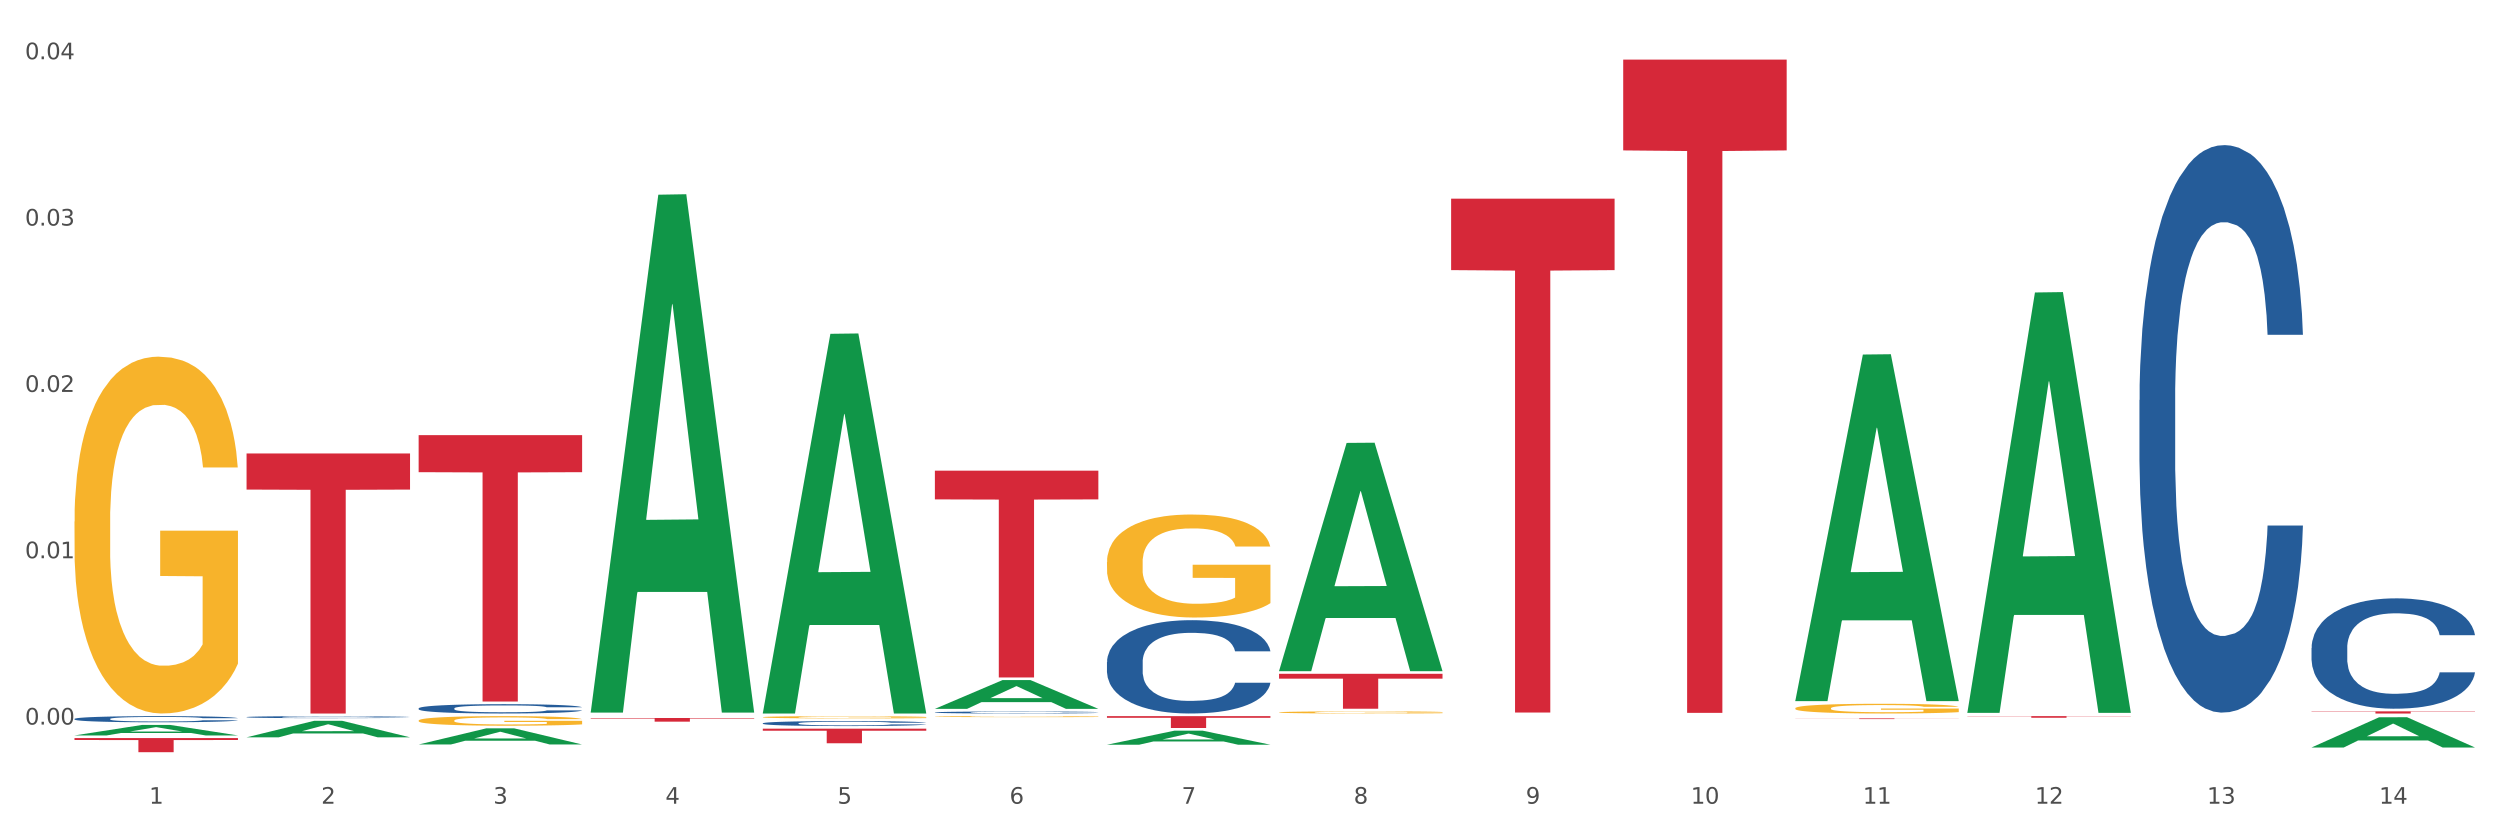 <?xml version="1.0" encoding="utf-8" standalone="no"?>
<!DOCTYPE svg PUBLIC "-//W3C//DTD SVG 1.1//EN"
  "http://www.w3.org/Graphics/SVG/1.1/DTD/svg11.dtd">
<svg xmlns:xlink="http://www.w3.org/1999/xlink" width="1080pt" height="360pt" viewBox="0 0 1080 360" xmlns="http://www.w3.org/2000/svg" version="1.1">
 <rect x="0" y="0" width="1080" height="360" fill="#333333" stroke="none"/>
 <defs>
  <style type="text/css">*{stroke-linejoin: round; stroke-linecap: butt}</style>
 </defs>
 <g id="figure_1">
  <g id="patch_1">
   <path d="M 0 360 
L 1080 360 
L 1080 0 
L 0 0 
z
" style="fill: #ffffff; stroke: #ffffff; stroke-linejoin: miter"/>
  </g>
  <g id="axes_1">
   <g id="matplotlib.axis_1">
    <g id="xtick_1">
     <g id="text_1">
      <!-- 1 -->
      <g style="fill: #4d4d4d" transform="translate(64.432 347.204) scale(0.096 -0.096)">
       <defs>
        <path id="DejaVuSans-31" d="M 794 531 
L 1825 531 
L 1825 4091 
L 703 3866 
L 703 4441 
L 1819 4666 
L 2450 4666 
L 2450 531 
L 3481 531 
L 3481 0 
L 794 0 
L 794 531 
z
" transform="scale(0.016)"/>
       </defs>
       <use xlink:href="#DejaVuSans-31"/>
      </g>
     </g>
    </g>
    <g id="xtick_2">
     <g id="text_2">
      <!-- 2 -->
      <g style="fill: #4d4d4d" transform="translate(138.771 347.204) scale(0.096 -0.096)">
       <defs>
        <path id="DejaVuSans-32" d="M 1228 531 
L 3431 531 
L 3431 0 
L 469 0 
L 469 531 
Q 828 903 1448 1529 
Q 2069 2156 2228 2338 
Q 2531 2678 2651 2914 
Q 2772 3150 2772 3378 
Q 2772 3750 2511 3984 
Q 2250 4219 1831 4219 
Q 1534 4219 1204 4116 
Q 875 4013 500 3803 
L 500 4441 
Q 881 4594 1212 4672 
Q 1544 4750 1819 4750 
Q 2544 4750 2975 4387 
Q 3406 4025 3406 3419 
Q 3406 3131 3298 2873 
Q 3191 2616 2906 2266 
Q 2828 2175 2409 1742 
Q 1991 1309 1228 531 
z
" transform="scale(0.016)"/>
       </defs>
       <use xlink:href="#DejaVuSans-32"/>
      </g>
     </g>
    </g>
    <g id="xtick_3">
     <g id="text_3">
      <!-- 3 -->
      <g style="fill: #4d4d4d" transform="translate(213.109 347.204) scale(0.096 -0.096)">
       <defs>
        <path id="DejaVuSans-33" d="M 2597 2516 
Q 3050 2419 3304 2112 
Q 3559 1806 3559 1356 
Q 3559 666 3084 287 
Q 2609 -91 1734 -91 
Q 1441 -91 1130 -33 
Q 819 25 488 141 
L 488 750 
Q 750 597 1062 519 
Q 1375 441 1716 441 
Q 2309 441 2620 675 
Q 2931 909 2931 1356 
Q 2931 1769 2642 2001 
Q 2353 2234 1838 2234 
L 1294 2234 
L 1294 2753 
L 1863 2753 
Q 2328 2753 2575 2939 
Q 2822 3125 2822 3475 
Q 2822 3834 2567 4026 
Q 2313 4219 1838 4219 
Q 1578 4219 1281 4162 
Q 984 4106 628 3988 
L 628 4550 
Q 988 4650 1302 4700 
Q 1616 4750 1894 4750 
Q 2613 4750 3031 4423 
Q 3450 4097 3450 3541 
Q 3450 3153 3228 2886 
Q 3006 2619 2597 2516 
z
" transform="scale(0.016)"/>
       </defs>
       <use xlink:href="#DejaVuSans-33"/>
      </g>
     </g>
    </g>
    <g id="xtick_4">
     <g id="text_4">
      <!-- 4 -->
      <g style="fill: #4d4d4d" transform="translate(287.448 347.204) scale(0.096 -0.096)">
       <defs>
        <path id="DejaVuSans-34" d="M 2419 4116 
L 825 1625 
L 2419 1625 
L 2419 4116 
z
M 2253 4666 
L 3047 4666 
L 3047 1625 
L 3713 1625 
L 3713 1100 
L 3047 1100 
L 3047 0 
L 2419 0 
L 2419 1100 
L 313 1100 
L 313 1709 
L 2253 4666 
z
" transform="scale(0.016)"/>
       </defs>
       <use xlink:href="#DejaVuSans-34"/>
      </g>
     </g>
    </g>
    <g id="xtick_5">
     <g id="text_5">
      <!-- 5 -->
      <g style="fill: #4d4d4d" transform="translate(361.787 347.204) scale(0.096 -0.096)">
       <defs>
        <path id="DejaVuSans-35" d="M 691 4666 
L 3169 4666 
L 3169 4134 
L 1269 4134 
L 1269 2991 
Q 1406 3038 1543 3061 
Q 1681 3084 1819 3084 
Q 2600 3084 3056 2656 
Q 3513 2228 3513 1497 
Q 3513 744 3044 326 
Q 2575 -91 1722 -91 
Q 1428 -91 1123 -41 
Q 819 9 494 109 
L 494 744 
Q 775 591 1075 516 
Q 1375 441 1709 441 
Q 2250 441 2565 725 
Q 2881 1009 2881 1497 
Q 2881 1984 2565 2268 
Q 2250 2553 1709 2553 
Q 1456 2553 1204 2497 
Q 953 2441 691 2322 
L 691 4666 
z
" transform="scale(0.016)"/>
       </defs>
       <use xlink:href="#DejaVuSans-35"/>
      </g>
     </g>
    </g>
    <g id="xtick_6">
     <g id="text_6">
      <!-- 6 -->
      <g style="fill: #4d4d4d" transform="translate(436.125 347.204) scale(0.096 -0.096)">
       <defs>
        <path id="DejaVuSans-36" d="M 2113 2584 
Q 1688 2584 1439 2293 
Q 1191 2003 1191 1497 
Q 1191 994 1439 701 
Q 1688 409 2113 409 
Q 2538 409 2786 701 
Q 3034 994 3034 1497 
Q 3034 2003 2786 2293 
Q 2538 2584 2113 2584 
z
M 3366 4563 
L 3366 3988 
Q 3128 4100 2886 4159 
Q 2644 4219 2406 4219 
Q 1781 4219 1451 3797 
Q 1122 3375 1075 2522 
Q 1259 2794 1537 2939 
Q 1816 3084 2150 3084 
Q 2853 3084 3261 2657 
Q 3669 2231 3669 1497 
Q 3669 778 3244 343 
Q 2819 -91 2113 -91 
Q 1303 -91 875 529 
Q 447 1150 447 2328 
Q 447 3434 972 4092 
Q 1497 4750 2381 4750 
Q 2619 4750 2861 4703 
Q 3103 4656 3366 4563 
z
" transform="scale(0.016)"/>
       </defs>
       <use xlink:href="#DejaVuSans-36"/>
      </g>
     </g>
    </g>
    <g id="xtick_7">
     <g id="text_7">
      <!-- 7 -->
      <g style="fill: #4d4d4d" transform="translate(510.464 347.204) scale(0.096 -0.096)">
       <defs>
        <path id="DejaVuSans-37" d="M 525 4666 
L 3525 4666 
L 3525 4397 
L 1831 0 
L 1172 0 
L 2766 4134 
L 525 4134 
L 525 4666 
z
" transform="scale(0.016)"/>
       </defs>
       <use xlink:href="#DejaVuSans-37"/>
      </g>
     </g>
    </g>
    <g id="xtick_8">
     <g id="text_8">
      <!-- 8 -->
      <g style="fill: #4d4d4d" transform="translate(584.803 347.204) scale(0.096 -0.096)">
       <defs>
        <path id="DejaVuSans-38" d="M 2034 2216 
Q 1584 2216 1326 1975 
Q 1069 1734 1069 1313 
Q 1069 891 1326 650 
Q 1584 409 2034 409 
Q 2484 409 2743 651 
Q 3003 894 3003 1313 
Q 3003 1734 2745 1975 
Q 2488 2216 2034 2216 
z
M 1403 2484 
Q 997 2584 770 2862 
Q 544 3141 544 3541 
Q 544 4100 942 4425 
Q 1341 4750 2034 4750 
Q 2731 4750 3128 4425 
Q 3525 4100 3525 3541 
Q 3525 3141 3298 2862 
Q 3072 2584 2669 2484 
Q 3125 2378 3379 2068 
Q 3634 1759 3634 1313 
Q 3634 634 3220 271 
Q 2806 -91 2034 -91 
Q 1263 -91 848 271 
Q 434 634 434 1313 
Q 434 1759 690 2068 
Q 947 2378 1403 2484 
z
M 1172 3481 
Q 1172 3119 1398 2916 
Q 1625 2713 2034 2713 
Q 2441 2713 2670 2916 
Q 2900 3119 2900 3481 
Q 2900 3844 2670 4047 
Q 2441 4250 2034 4250 
Q 1625 4250 1398 4047 
Q 1172 3844 1172 3481 
z
" transform="scale(0.016)"/>
       </defs>
       <use xlink:href="#DejaVuSans-38"/>
      </g>
     </g>
    </g>
    <g id="xtick_9">
     <g id="text_9">
      <!-- 9 -->
      <g style="fill: #4d4d4d" transform="translate(659.142 347.204) scale(0.096 -0.096)">
       <defs>
        <path id="DejaVuSans-39" d="M 703 97 
L 703 672 
Q 941 559 1184 500 
Q 1428 441 1663 441 
Q 2288 441 2617 861 
Q 2947 1281 2994 2138 
Q 2813 1869 2534 1725 
Q 2256 1581 1919 1581 
Q 1219 1581 811 2004 
Q 403 2428 403 3163 
Q 403 3881 828 4315 
Q 1253 4750 1959 4750 
Q 2769 4750 3195 4129 
Q 3622 3509 3622 2328 
Q 3622 1225 3098 567 
Q 2575 -91 1691 -91 
Q 1453 -91 1209 -44 
Q 966 3 703 97 
z
M 1959 2075 
Q 2384 2075 2632 2365 
Q 2881 2656 2881 3163 
Q 2881 3666 2632 3958 
Q 2384 4250 1959 4250 
Q 1534 4250 1286 3958 
Q 1038 3666 1038 3163 
Q 1038 2656 1286 2365 
Q 1534 2075 1959 2075 
z
" transform="scale(0.016)"/>
       </defs>
       <use xlink:href="#DejaVuSans-39"/>
      </g>
     </g>
    </g>
    <g id="xtick_10">
     <g id="text_10">
      <!-- 10 -->
      <g style="fill: #4d4d4d" transform="translate(730.426 347.204) scale(0.096 -0.096)">
       <defs>
        <path id="DejaVuSans-30" d="M 2034 4250 
Q 1547 4250 1301 3770 
Q 1056 3291 1056 2328 
Q 1056 1369 1301 889 
Q 1547 409 2034 409 
Q 2525 409 2770 889 
Q 3016 1369 3016 2328 
Q 3016 3291 2770 3770 
Q 2525 4250 2034 4250 
z
M 2034 4750 
Q 2819 4750 3233 4129 
Q 3647 3509 3647 2328 
Q 3647 1150 3233 529 
Q 2819 -91 2034 -91 
Q 1250 -91 836 529 
Q 422 1150 422 2328 
Q 422 3509 836 4129 
Q 1250 4750 2034 4750 
z
" transform="scale(0.016)"/>
       </defs>
       <use xlink:href="#DejaVuSans-31"/>
       <use xlink:href="#DejaVuSans-30" transform="translate(63.623 0)"/>
      </g>
     </g>
    </g>
    <g id="xtick_11">
     <g id="text_11">
      <!-- 11 -->
      <g style="fill: #4d4d4d" transform="translate(804.765 347.204) scale(0.096 -0.096)">
       <use xlink:href="#DejaVuSans-31"/>
       <use xlink:href="#DejaVuSans-31" transform="translate(63.623 0)"/>
      </g>
     </g>
    </g>
    <g id="xtick_12">
     <g id="text_12">
      <!-- 12 -->
      <g style="fill: #4d4d4d" transform="translate(879.104 347.204) scale(0.096 -0.096)">
       <use xlink:href="#DejaVuSans-31"/>
       <use xlink:href="#DejaVuSans-32" transform="translate(63.623 0)"/>
      </g>
     </g>
    </g>
    <g id="xtick_13">
     <g id="text_13">
      <!-- 13 -->
      <g style="fill: #4d4d4d" transform="translate(953.442 347.204) scale(0.096 -0.096)">
       <use xlink:href="#DejaVuSans-31"/>
       <use xlink:href="#DejaVuSans-33" transform="translate(63.623 0)"/>
      </g>
     </g>
    </g>
    <g id="xtick_14">
     <g id="text_14">
      <!-- 14 -->
      <g style="fill: #4d4d4d" transform="translate(1027.781 347.204) scale(0.096 -0.096)">
       <use xlink:href="#DejaVuSans-31"/>
       <use xlink:href="#DejaVuSans-34" transform="translate(63.623 0)"/>
      </g>
     </g>
    </g>
    <g id="xtick_15"/>
    <g id="xtick_16"/>
    <g id="xtick_17"/>
    <g id="xtick_18"/>
    <g id="xtick_19"/>
    <g id="xtick_20"/>
    <g id="xtick_21"/>
    <g id="xtick_22"/>
    <g id="xtick_23"/>
    <g id="xtick_24"/>
    <g id="xtick_25"/>
    <g id="xtick_26"/>
    <g id="xtick_27"/>
   </g>
   <g id="matplotlib.axis_2">
    <g id="ytick_1">
     <g id="text_15">
      <!-- 0.00 -->
      <g style="fill: #4d4d4d" transform="translate(10.8 313.015) scale(0.096 -0.096)">
       <defs>
        <path id="DejaVuSans-2e" d="M 684 794 
L 1344 794 
L 1344 0 
L 684 0 
L 684 794 
z
" transform="scale(0.016)"/>
       </defs>
       <use xlink:href="#DejaVuSans-30"/>
       <use xlink:href="#DejaVuSans-2e" transform="translate(63.623 0)"/>
       <use xlink:href="#DejaVuSans-30" transform="translate(95.41 0)"/>
       <use xlink:href="#DejaVuSans-30" transform="translate(159.033 0)"/>
      </g>
     </g>
    </g>
    <g id="ytick_2">
     <g id="text_16">
      <!-- 0.01 -->
      <g style="fill: #4d4d4d" transform="translate(10.8 241.161) scale(0.096 -0.096)">
       <use xlink:href="#DejaVuSans-30"/>
       <use xlink:href="#DejaVuSans-2e" transform="translate(63.623 0)"/>
       <use xlink:href="#DejaVuSans-30" transform="translate(95.41 0)"/>
       <use xlink:href="#DejaVuSans-31" transform="translate(159.033 0)"/>
      </g>
     </g>
    </g>
    <g id="ytick_3">
     <g id="text_17">
      <!-- 0.02 -->
      <g style="fill: #4d4d4d" transform="translate(10.8 169.306) scale(0.096 -0.096)">
       <use xlink:href="#DejaVuSans-30"/>
       <use xlink:href="#DejaVuSans-2e" transform="translate(63.623 0)"/>
       <use xlink:href="#DejaVuSans-30" transform="translate(95.41 0)"/>
       <use xlink:href="#DejaVuSans-32" transform="translate(159.033 0)"/>
      </g>
     </g>
    </g>
    <g id="ytick_4">
     <g id="text_18">
      <!-- 0.03 -->
      <g style="fill: #4d4d4d" transform="translate(10.8 97.452) scale(0.096 -0.096)">
       <use xlink:href="#DejaVuSans-30"/>
       <use xlink:href="#DejaVuSans-2e" transform="translate(63.623 0)"/>
       <use xlink:href="#DejaVuSans-30" transform="translate(95.41 0)"/>
       <use xlink:href="#DejaVuSans-33" transform="translate(159.033 0)"/>
      </g>
     </g>
    </g>
    <g id="ytick_5">
     <g id="text_19">
      <!-- 0.04 -->
      <g style="fill: #4d4d4d" transform="translate(10.8 25.598) scale(0.096 -0.096)">
       <use xlink:href="#DejaVuSans-30"/>
       <use xlink:href="#DejaVuSans-2e" transform="translate(63.623 0)"/>
       <use xlink:href="#DejaVuSans-30" transform="translate(95.41 0)"/>
       <use xlink:href="#DejaVuSans-34" transform="translate(159.033 0)"/>
      </g>
     </g>
    </g>
    <g id="ytick_6"/>
    <g id="ytick_7"/>
    <g id="ytick_8"/>
    <g id="ytick_9"/>
   </g>
   <g id="PolyCollection_1">
    <path d="M 32.175 317.7 
L 32.248 317.696 
L 61.37 313.169 
L 73.456 313.165 
L 102.797 317.709 
L 88.818 317.709 
L 82.484 316.651 
L 52.415 316.651 
L 52.197 316.668 
L 46.081 317.709 
L 32.175 317.709 
L 32.175 317.7 
L 56.201 316.019 
L 78.698 316.015 
L 67.559 314.133 
L 67.413 314.125 
L 67.267 314.138 
L 56.128 316.015 
L 56.201 316.019 
L 32.175 317.7 
z
" clip-path="url(#pb36e2c4375)" style="fill: #109648"/>
    <path d="M 403.869 309.571 
L 403.952 309.571 
L 403.952 309.556 
L 404.119 309.544 
L 404.952 309.514 
L 406.203 309.489 
L 407.12 309.476 
L 408.037 309.465 
L 409.121 309.454 
L 410.455 309.442 
L 412.873 309.426 
L 414.374 309.418 
L 416.209 309.409 
L 419.544 309.396 
L 421.962 309.389 
L 424.463 309.383 
L 428.549 309.375 
L 431.217 309.372 
L 434.052 309.37 
L 437.47 309.368 
L 440.055 309.368 
L 445.725 309.369 
L 450.561 309.372 
L 452.895 309.375 
L 455.897 309.38 
L 457.481 309.383 
L 460.066 309.39 
L 462.734 309.398 
L 464.568 309.405 
L 467.32 309.419 
L 469.404 309.433 
L 471.322 309.45 
L 472.322 309.461 
L 473.073 309.472 
L 473.74 309.485 
L 474.407 309.505 
L 459.399 309.505 
L 458.815 309.49 
L 457.898 309.477 
L 456.564 309.464 
L 455.397 309.456 
L 453.396 309.446 
L 451.561 309.44 
L 449.643 309.435 
L 447.309 309.431 
L 445.475 309.429 
L 442.89 309.427 
L 437.804 309.428 
L 434.385 309.431 
L 432.051 309.435 
L 430.55 309.438 
L 429.216 309.442 
L 427.715 309.448 
L 425.964 309.457 
L 424.713 309.464 
L 423.463 309.474 
L 422.462 309.484 
L 421.545 309.495 
L 420.794 309.507 
L 420.211 309.519 
L 419.711 309.535 
L 419.294 309.56 
L 419.294 309.615 
L 419.46 309.628 
L 419.877 309.644 
L 420.378 309.657 
L 421.211 309.672 
L 421.962 309.682 
L 423.379 309.696 
L 424.963 309.708 
L 426.214 309.716 
L 427.465 309.722 
L 429.633 309.731 
L 432.051 309.738 
L 434.135 309.743 
L 436.97 309.747 
L 438.888 309.749 
L 440.555 309.749 
L 444.641 309.749 
L 447.559 309.748 
L 450.811 309.745 
L 453.312 309.742 
L 455.397 309.737 
L 457.731 309.73 
L 459.232 309.723 
L 459.232 309.639 
L 440.889 309.639 
L 440.889 309.583 
L 474.49 309.583 
L 474.49 309.747 
L 473.073 309.755 
L 471.489 309.763 
L 469.821 309.77 
L 467.32 309.778 
L 464.318 309.786 
L 461.65 309.792 
L 458.815 309.797 
L 455.48 309.801 
L 451.144 309.805 
L 448.476 309.807 
L 445.141 309.808 
L 441.222 309.809 
L 437.804 309.808 
L 434.469 309.806 
L 430.967 309.802 
L 427.548 309.797 
L 424.963 309.792 
L 422.379 309.785 
L 419.627 309.777 
L 417.459 309.769 
L 415.792 309.761 
L 413.957 309.752 
L 411.956 309.74 
L 410.455 309.729 
L 409.121 309.718 
L 407.704 309.703 
L 406.703 309.691 
L 405.703 309.675 
L 405.119 309.664 
L 404.452 309.645 
L 403.952 309.62 
L 403.869 309.571 
z
" clip-path="url(#pb36e2c4375)" style="fill: #f7b32b"/>
    <path d="M 478.207 242.836 
L 478.291 242.795 
L 478.291 241.332 
L 478.457 240.072 
L 479.291 237.023 
L 480.542 234.503 
L 481.459 233.162 
L 482.376 232.065 
L 483.46 230.967 
L 484.794 229.829 
L 487.212 228.163 
L 488.713 227.309 
L 490.547 226.415 
L 493.882 225.114 
L 496.3 224.383 
L 498.802 223.773 
L 502.887 223.041 
L 505.555 222.716 
L 508.39 222.472 
L 511.809 222.31 
L 514.394 222.269 
L 520.063 222.391 
L 524.899 222.757 
L 527.234 223.041 
L 530.236 223.529 
L 531.82 223.854 
L 534.405 224.504 
L 537.073 225.358 
L 538.907 226.09 
L 541.658 227.472 
L 543.743 228.854 
L 545.661 230.561 
L 546.661 231.739 
L 547.412 232.837 
L 548.079 234.097 
L 548.746 236.089 
L 533.737 236.089 
L 533.154 234.666 
L 532.237 233.325 
L 530.903 232.024 
L 529.735 231.211 
L 527.734 230.195 
L 525.9 229.545 
L 523.982 229.057 
L 521.648 228.65 
L 519.813 228.447 
L 517.228 228.285 
L 512.142 228.325 
L 508.724 228.65 
L 506.389 229.057 
L 504.888 229.423 
L 503.554 229.829 
L 502.054 230.398 
L 500.303 231.252 
L 499.052 232.024 
L 497.801 232.999 
L 496.801 233.975 
L 495.884 235.113 
L 495.133 236.332 
L 494.549 237.592 
L 494.049 239.137 
L 493.632 241.698 
L 493.632 247.266 
L 493.799 248.526 
L 494.216 250.193 
L 494.716 251.453 
L 495.55 252.957 
L 496.3 253.973 
L 497.718 255.436 
L 499.302 256.655 
L 500.553 257.428 
L 501.803 258.078 
L 503.971 258.972 
L 506.389 259.704 
L 508.474 260.151 
L 511.309 260.557 
L 513.226 260.72 
L 514.894 260.801 
L 518.979 260.801 
L 521.898 260.679 
L 525.149 260.395 
L 527.651 260.029 
L 529.735 259.582 
L 532.07 258.85 
L 533.571 258.159 
L 533.571 249.664 
L 515.227 249.624 
L 515.227 243.974 
L 548.829 243.974 
L 548.829 260.557 
L 547.412 261.411 
L 545.827 262.183 
L 544.16 262.874 
L 541.658 263.728 
L 538.657 264.541 
L 535.989 265.11 
L 533.154 265.597 
L 529.819 266.044 
L 525.483 266.451 
L 522.815 266.613 
L 519.48 266.735 
L 515.561 266.776 
L 512.142 266.695 
L 508.807 266.492 
L 505.305 266.126 
L 501.887 265.597 
L 499.302 265.069 
L 496.717 264.419 
L 493.966 263.565 
L 491.798 262.752 
L 490.13 262.021 
L 488.296 261.086 
L 486.295 259.866 
L 484.794 258.769 
L 483.46 257.631 
L 482.043 256.168 
L 481.042 254.908 
L 480.042 253.322 
L 479.458 252.144 
L 478.791 250.315 
L 478.291 247.754 
L 478.207 242.836 
z
" clip-path="url(#pb36e2c4375)" style="fill: #f7b32b"/>
    <path d="M 552.546 307.738 
L 552.629 307.737 
L 552.629 307.707 
L 552.796 307.681 
L 553.63 307.617 
L 554.881 307.565 
L 555.798 307.538 
L 556.715 307.515 
L 557.799 307.492 
L 559.133 307.469 
L 561.551 307.434 
L 563.052 307.416 
L 564.886 307.398 
L 568.221 307.371 
L 570.639 307.356 
L 573.141 307.343 
L 577.226 307.328 
L 579.894 307.321 
L 582.729 307.316 
L 586.148 307.313 
L 588.732 307.312 
L 594.402 307.315 
L 599.238 307.322 
L 601.573 307.328 
L 604.574 307.338 
L 606.158 307.345 
L 608.743 307.358 
L 611.411 307.376 
L 613.246 307.391 
L 615.997 307.42 
L 618.082 307.448 
L 619.999 307.484 
L 621 307.508 
L 621.75 307.531 
L 622.417 307.557 
L 623.084 307.598 
L 608.076 307.598 
L 607.493 307.569 
L 606.575 307.541 
L 605.241 307.514 
L 604.074 307.497 
L 602.073 307.476 
L 600.239 307.463 
L 598.321 307.453 
L 595.986 307.444 
L 594.152 307.44 
L 591.567 307.437 
L 586.481 307.437 
L 583.063 307.444 
L 580.728 307.453 
L 579.227 307.46 
L 577.893 307.469 
L 576.392 307.48 
L 574.641 307.498 
L 573.391 307.514 
L 572.14 307.534 
L 571.139 307.554 
L 570.222 307.578 
L 569.472 307.603 
L 568.888 307.629 
L 568.388 307.661 
L 567.971 307.714 
L 567.971 307.829 
L 568.138 307.856 
L 568.555 307.89 
L 569.055 307.916 
L 569.889 307.947 
L 570.639 307.968 
L 572.057 307.998 
L 573.641 308.024 
L 574.891 308.04 
L 576.142 308.053 
L 578.31 308.072 
L 580.728 308.087 
L 582.812 308.096 
L 585.647 308.104 
L 587.565 308.108 
L 589.233 308.11 
L 593.318 308.11 
L 596.236 308.107 
L 599.488 308.101 
L 601.99 308.094 
L 604.074 308.084 
L 606.409 308.069 
L 607.909 308.055 
L 607.909 307.879 
L 589.566 307.878 
L 589.566 307.761 
L 623.168 307.761 
L 623.168 308.104 
L 621.75 308.122 
L 620.166 308.138 
L 618.499 308.152 
L 615.997 308.17 
L 612.996 308.187 
L 610.327 308.199 
L 607.493 308.209 
L 604.157 308.218 
L 599.822 308.226 
L 597.154 308.23 
L 593.818 308.232 
L 589.9 308.233 
L 586.481 308.231 
L 583.146 308.227 
L 579.644 308.22 
L 576.226 308.209 
L 573.641 308.198 
L 571.056 308.184 
L 568.305 308.167 
L 566.137 308.15 
L 564.469 308.135 
L 562.635 308.115 
L 560.634 308.09 
L 559.133 308.067 
L 557.799 308.044 
L 556.381 308.014 
L 555.381 307.988 
L 554.38 307.955 
L 553.797 307.93 
L 553.13 307.893 
L 552.629 307.84 
L 552.546 307.738 
z
" clip-path="url(#pb36e2c4375)" style="fill: #f7b32b"/>
    <path d="M 775.562 305.973 
L 775.645 305.969 
L 775.645 305.831 
L 775.812 305.712 
L 776.646 305.424 
L 777.897 305.186 
L 778.814 305.06 
L 779.731 304.956 
L 780.815 304.852 
L 782.149 304.745 
L 784.567 304.588 
L 786.068 304.507 
L 787.902 304.423 
L 791.237 304.3 
L 793.655 304.231 
L 796.157 304.173 
L 800.242 304.104 
L 802.91 304.073 
L 805.745 304.05 
L 809.164 304.035 
L 811.748 304.031 
L 817.418 304.043 
L 822.254 304.077 
L 824.589 304.104 
L 827.59 304.15 
L 829.175 304.181 
L 831.759 304.242 
L 834.427 304.323 
L 836.262 304.392 
L 839.013 304.522 
L 841.098 304.653 
L 843.015 304.814 
L 844.016 304.925 
L 844.766 305.029 
L 845.433 305.148 
L 846.1 305.336 
L 831.092 305.336 
L 830.509 305.202 
L 829.592 305.075 
L 828.257 304.952 
L 827.09 304.875 
L 825.089 304.78 
L 823.255 304.718 
L 821.337 304.672 
L 819.002 304.634 
L 817.168 304.615 
L 814.583 304.599 
L 809.497 304.603 
L 806.079 304.634 
L 803.744 304.672 
L 802.243 304.707 
L 800.909 304.745 
L 799.408 304.799 
L 797.657 304.879 
L 796.407 304.952 
L 795.156 305.044 
L 794.156 305.136 
L 793.238 305.244 
L 792.488 305.359 
L 791.904 305.478 
L 791.404 305.624 
L 790.987 305.866 
L 790.987 306.391 
L 791.154 306.51 
L 791.571 306.668 
L 792.071 306.786 
L 792.905 306.928 
L 793.655 307.024 
L 795.073 307.163 
L 796.657 307.278 
L 797.908 307.351 
L 799.158 307.412 
L 801.326 307.496 
L 803.744 307.565 
L 805.829 307.608 
L 808.663 307.646 
L 810.581 307.661 
L 812.249 307.669 
L 816.334 307.669 
L 819.253 307.658 
L 822.504 307.631 
L 825.006 307.596 
L 827.09 307.554 
L 829.425 307.485 
L 830.926 307.42 
L 830.926 306.618 
L 812.582 306.614 
L 812.582 306.08 
L 846.184 306.08 
L 846.184 307.646 
L 844.766 307.727 
L 843.182 307.8 
L 841.515 307.865 
L 839.013 307.945 
L 836.012 308.022 
L 833.344 308.076 
L 830.509 308.122 
L 827.174 308.164 
L 822.838 308.202 
L 820.17 308.218 
L 816.835 308.229 
L 812.916 308.233 
L 809.497 308.225 
L 806.162 308.206 
L 802.66 308.172 
L 799.242 308.122 
L 796.657 308.072 
L 794.072 308.011 
L 791.321 307.93 
L 789.153 307.853 
L 787.485 307.784 
L 785.651 307.696 
L 783.65 307.581 
L 782.149 307.477 
L 780.815 307.37 
L 779.398 307.232 
L 778.397 307.113 
L 777.396 306.963 
L 776.813 306.852 
L 776.146 306.679 
L 775.645 306.437 
L 775.562 305.973 
z
" clip-path="url(#pb36e2c4375)" style="fill: #f7b32b"/>
    <path d="M 32.175 318.843 
L 102.797 318.843 
L 102.797 319.692 
L 75.017 319.698 
L 75.017 324.95 
L 59.788 324.95 
L 59.788 319.698 
L 32.175 319.692 
L 32.175 318.849 
L 32.175 318.843 
z
" clip-path="url(#pb36e2c4375)" style="fill: #d62839"/>
    <path d="M 106.514 195.884 
L 177.135 195.884 
L 177.135 211.496 
L 149.355 211.602 
L 149.355 308.233 
L 134.126 308.233 
L 134.126 211.602 
L 106.514 211.496 
L 106.514 195.989 
L 106.514 195.884 
z
" clip-path="url(#pb36e2c4375)" style="fill: #d62839"/>
    <path d="M 180.852 187.985 
L 251.474 187.985 
L 251.474 203.977 
L 223.694 204.085 
L 223.694 303.064 
L 208.465 303.064 
L 208.465 204.085 
L 180.852 203.977 
L 180.852 188.093 
L 180.852 187.985 
z
" clip-path="url(#pb36e2c4375)" style="fill: #d62839"/>
    <path d="M 329.53 314.788 
L 400.152 314.788 
L 400.152 315.665 
L 372.371 315.671 
L 372.371 321.099 
L 357.143 321.099 
L 357.143 315.671 
L 329.53 315.665 
L 329.53 314.794 
L 329.53 314.788 
z
" clip-path="url(#pb36e2c4375)" style="fill: #d62839"/>
    <path d="M 403.869 203.32 
L 474.49 203.32 
L 474.49 215.735 
L 446.71 215.818 
L 446.71 292.655 
L 431.481 292.655 
L 431.481 215.818 
L 403.869 215.735 
L 403.869 203.404 
L 403.869 203.32 
z
" clip-path="url(#pb36e2c4375)" style="fill: #d62839"/>
    <path d="M 478.207 309.368 
L 548.829 309.368 
L 548.829 310.081 
L 521.049 310.086 
L 521.049 314.501 
L 505.82 314.501 
L 505.82 310.086 
L 478.207 310.081 
L 478.207 309.372 
L 478.207 309.368 
z
" clip-path="url(#pb36e2c4375)" style="fill: #d62839"/>
    <path d="M 32.175 225.309 
L 32.258 225.168 
L 32.258 220.1 
L 32.425 215.736 
L 33.259 205.177 
L 34.51 196.448 
L 35.427 191.802 
L 36.344 188.001 
L 37.428 184.199 
L 38.762 180.257 
L 41.18 174.485 
L 42.681 171.528 
L 44.515 168.431 
L 47.85 163.926 
L 50.268 161.392 
L 52.77 159.28 
L 56.855 156.746 
L 59.523 155.619 
L 62.358 154.775 
L 65.777 154.211 
L 68.361 154.071 
L 74.031 154.493 
L 78.867 155.76 
L 81.202 156.746 
L 84.203 158.435 
L 85.788 159.561 
L 88.372 161.814 
L 91.04 164.771 
L 92.875 167.305 
L 95.626 172.092 
L 97.711 176.878 
L 99.628 182.791 
L 100.629 186.874 
L 101.379 190.675 
L 102.046 195.04 
L 102.713 201.938 
L 87.705 201.938 
L 87.122 197.011 
L 86.204 192.365 
L 84.87 187.86 
L 83.703 185.044 
L 81.702 181.524 
L 79.868 179.272 
L 77.95 177.582 
L 75.615 176.174 
L 73.781 175.47 
L 71.196 174.907 
L 66.11 175.048 
L 62.692 176.174 
L 60.357 177.582 
L 58.856 178.849 
L 57.522 180.257 
L 56.021 182.228 
L 54.27 185.185 
L 53.02 187.86 
L 51.769 191.239 
L 50.768 194.618 
L 49.851 198.56 
L 49.101 202.783 
L 48.517 207.148 
L 48.017 212.498 
L 47.6 221.367 
L 47.6 240.655 
L 47.767 245.02 
L 48.184 250.792 
L 48.684 255.156 
L 49.518 260.365 
L 50.268 263.885 
L 51.686 268.953 
L 53.27 273.177 
L 54.52 275.852 
L 55.771 278.105 
L 57.939 281.202 
L 60.357 283.736 
L 62.441 285.285 
L 65.276 286.693 
L 67.194 287.256 
L 68.862 287.537 
L 72.947 287.537 
L 75.865 287.115 
L 79.117 286.13 
L 81.619 284.862 
L 83.703 283.314 
L 86.038 280.78 
L 87.538 278.386 
L 87.538 248.962 
L 69.195 248.821 
L 69.195 229.251 
L 102.797 229.251 
L 102.797 286.693 
L 101.379 289.649 
L 99.795 292.324 
L 98.128 294.718 
L 95.626 297.674 
L 92.625 300.49 
L 89.956 302.461 
L 87.122 304.15 
L 83.786 305.699 
L 79.451 307.107 
L 76.783 307.67 
L 73.447 308.092 
L 69.529 308.233 
L 66.11 307.952 
L 62.775 307.248 
L 59.273 305.981 
L 55.855 304.15 
L 53.27 302.32 
L 50.685 300.067 
L 47.934 297.111 
L 45.766 294.295 
L 44.098 291.761 
L 42.264 288.523 
L 40.263 284.299 
L 38.762 280.498 
L 37.428 276.556 
L 36.01 271.488 
L 35.01 267.123 
L 34.009 261.632 
L 33.426 257.55 
L 32.759 251.214 
L 32.258 242.345 
L 32.175 225.309 
z
" clip-path="url(#pb36e2c4375)" style="fill: #f7b32b"/>
    <path d="M 998.578 279.907 
L 998.662 279.863 
L 998.662 278.644 
L 998.912 276.989 
L 999.83 273.941 
L 1000.999 271.633 
L 1003.003 268.933 
L 1004.088 267.801 
L 1005.507 266.538 
L 1008.429 264.492 
L 1011.768 262.75 
L 1014.105 261.792 
L 1015.858 261.182 
L 1019.781 260.093 
L 1022.035 259.614 
L 1024.373 259.223 
L 1026.376 258.961 
L 1029.715 258.656 
L 1032.387 258.526 
L 1035.475 258.482 
L 1038.063 258.526 
L 1041.486 258.7 
L 1046.494 259.223 
L 1048.414 259.527 
L 1051.002 260.05 
L 1053.673 260.747 
L 1055.844 261.443 
L 1058.348 262.445 
L 1060.936 263.751 
L 1063.44 265.406 
L 1065.193 266.93 
L 1066.612 268.541 
L 1067.864 270.501 
L 1068.783 272.635 
L 1069.2 274.42 
L 1053.924 274.42 
L 1053.506 272.809 
L 1052.671 271.067 
L 1051.837 269.891 
L 1050.918 268.933 
L 1049.499 267.845 
L 1048.247 267.148 
L 1046.16 266.321 
L 1044.24 265.798 
L 1042.654 265.493 
L 1040.734 265.232 
L 1036.644 264.971 
L 1033.722 264.971 
L 1031.886 265.058 
L 1029.632 265.275 
L 1027.712 265.58 
L 1025.458 266.103 
L 1023.705 266.669 
L 1021.952 267.409 
L 1020.95 267.932 
L 1019.448 268.89 
L 1018.446 269.674 
L 1017.11 271.024 
L 1016.359 271.982 
L 1015.023 274.464 
L 1014.439 276.293 
L 1014.188 277.555 
L 1014.022 278.949 
L 1014.022 285.742 
L 1014.522 288.79 
L 1014.94 290.097 
L 1015.608 291.577 
L 1016.86 293.493 
L 1018.696 295.366 
L 1020.616 296.716 
L 1022.202 297.543 
L 1023.705 298.153 
L 1025.207 298.632 
L 1027.044 299.067 
L 1028.547 299.328 
L 1030.8 299.59 
L 1033.472 299.72 
L 1035.559 299.72 
L 1039.816 299.503 
L 1041.736 299.285 
L 1043.572 298.98 
L 1045.576 298.501 
L 1047.162 297.979 
L 1048.08 297.587 
L 1049.583 296.759 
L 1050.752 295.888 
L 1051.753 294.887 
L 1052.421 294.016 
L 1053.172 292.709 
L 1053.757 291.229 
L 1053.924 290.445 
L 1069.2 290.445 
L 1068.866 292.013 
L 1068.282 293.537 
L 1067.113 295.584 
L 1066.195 296.759 
L 1064.776 298.196 
L 1063.273 299.416 
L 1061.186 300.766 
L 1059.266 301.767 
L 1057.263 302.638 
L 1055.092 303.422 
L 1051.169 304.51 
L 1049.75 304.815 
L 1046.745 305.338 
L 1044.407 305.643 
L 1040.985 305.948 
L 1037.479 306.122 
L 1033.806 306.165 
L 1030.55 306.078 
L 1026.96 305.817 
L 1024.707 305.556 
L 1022.202 305.164 
L 1019.281 304.554 
L 1016.526 303.814 
L 1013.938 302.943 
L 1011.517 301.941 
L 1009.263 300.809 
L 1006.342 298.937 
L 1004.171 297.108 
L 1002.585 295.409 
L 1001.5 293.972 
L 1000.415 292.143 
L 999.83 290.881 
L 998.912 287.832 
L 998.578 285.002 
L 998.578 279.907 
z
" clip-path="url(#pb36e2c4375)" style="fill: #255c99"/>
    <path d="M 924.24 172.84 
L 924.323 172.617 
L 924.323 166.347 
L 924.573 157.839 
L 925.492 142.167 
L 926.66 130.3 
L 928.664 116.419 
L 929.749 110.598 
L 931.168 104.105 
L 934.09 93.581 
L 937.429 84.626 
L 939.766 79.7 
L 941.519 76.565 
L 945.443 70.968 
L 947.697 68.505 
L 950.034 66.49 
L 952.037 65.147 
L 955.377 63.579 
L 958.048 62.908 
L 961.136 62.684 
L 963.724 62.908 
L 967.147 63.803 
L 972.155 66.49 
L 974.075 68.057 
L 976.663 70.744 
L 979.335 74.326 
L 981.505 77.909 
L 984.009 83.058 
L 986.597 89.775 
L 989.101 98.283 
L 990.854 106.12 
L 992.273 114.404 
L 993.526 124.479 
L 994.444 135.45 
L 994.861 144.63 
L 979.585 144.63 
L 979.168 136.346 
L 978.333 127.39 
L 977.498 121.345 
L 976.58 116.419 
L 975.161 110.821 
L 973.908 107.239 
L 971.822 102.985 
L 969.902 100.298 
L 968.316 98.731 
L 966.396 97.388 
L 962.305 96.044 
L 959.383 96.044 
L 957.547 96.492 
L 955.293 97.612 
L 953.373 99.179 
L 951.119 101.866 
L 949.366 104.776 
L 947.613 108.582 
L 946.611 111.269 
L 945.109 116.195 
L 944.107 120.225 
L 942.771 127.166 
L 942.02 132.091 
L 940.685 144.854 
L 940.1 154.257 
L 939.85 160.75 
L 939.683 167.915 
L 939.683 202.842 
L 940.184 218.515 
L 940.601 225.232 
L 941.269 232.844 
L 942.521 242.696 
L 944.358 252.323 
L 946.278 259.264 
L 947.864 263.518 
L 949.366 266.653 
L 950.869 269.116 
L 952.705 271.354 
L 954.208 272.698 
L 956.462 274.041 
L 959.133 274.713 
L 961.22 274.713 
L 965.477 273.593 
L 967.397 272.474 
L 969.234 270.907 
L 971.237 268.444 
L 972.823 265.757 
L 973.742 263.742 
L 975.244 259.488 
L 976.413 255.01 
L 977.415 249.86 
L 978.082 245.383 
L 978.834 238.666 
L 979.418 231.053 
L 979.585 227.023 
L 994.861 227.023 
L 994.527 235.083 
L 993.943 242.92 
L 992.774 253.443 
L 991.856 259.488 
L 990.437 266.877 
L 988.934 273.146 
L 986.847 280.086 
L 984.927 285.236 
L 982.924 289.714 
L 980.754 293.744 
L 976.83 299.341 
L 975.411 300.909 
L 972.406 303.595 
L 970.069 305.163 
L 966.646 306.73 
L 963.14 307.626 
L 959.467 307.849 
L 956.211 307.402 
L 952.622 306.058 
L 950.368 304.715 
L 947.864 302.7 
L 944.942 299.565 
L 942.187 295.759 
L 939.599 291.281 
L 937.178 286.132 
L 934.925 280.31 
L 932.003 270.683 
L 929.832 261.279 
L 928.246 252.547 
L 927.161 245.159 
L 926.076 235.755 
L 925.492 229.262 
L 924.573 213.589 
L 924.24 199.036 
L 924.24 172.84 
z
" clip-path="url(#pb36e2c4375)" style="fill: #255c99"/>
    <path d="M 478.207 286.028 
L 478.291 285.991 
L 478.291 284.96 
L 478.541 283.561 
L 479.459 280.983 
L 480.628 279.031 
L 482.632 276.748 
L 483.717 275.791 
L 485.136 274.723 
L 488.058 272.992 
L 491.397 271.519 
L 493.734 270.709 
L 495.487 270.194 
L 499.41 269.273 
L 501.664 268.868 
L 504.002 268.537 
L 506.005 268.316 
L 509.344 268.058 
L 512.016 267.947 
L 515.104 267.911 
L 517.692 267.947 
L 521.115 268.095 
L 526.123 268.537 
L 528.043 268.794 
L 530.631 269.236 
L 533.302 269.825 
L 535.473 270.415 
L 537.977 271.262 
L 540.565 272.366 
L 543.069 273.766 
L 544.822 275.054 
L 546.241 276.417 
L 547.493 278.074 
L 548.412 279.878 
L 548.829 281.388 
L 533.553 281.388 
L 533.135 280.026 
L 532.301 278.553 
L 531.466 277.558 
L 530.548 276.748 
L 529.128 275.828 
L 527.876 275.239 
L 525.789 274.539 
L 523.869 274.097 
L 522.283 273.839 
L 520.363 273.618 
L 516.273 273.397 
L 513.351 273.397 
L 511.515 273.471 
L 509.261 273.655 
L 507.341 273.913 
L 505.087 274.355 
L 503.334 274.833 
L 501.581 275.46 
L 500.579 275.901 
L 499.077 276.712 
L 498.075 277.374 
L 496.739 278.516 
L 495.988 279.326 
L 494.652 281.425 
L 494.068 282.972 
L 493.818 284.04 
L 493.651 285.218 
L 493.651 290.963 
L 494.151 293.54 
L 494.569 294.645 
L 495.237 295.897 
L 496.489 297.517 
L 498.325 299.101 
L 500.245 300.242 
L 501.831 300.942 
L 503.334 301.457 
L 504.837 301.863 
L 506.673 302.231 
L 508.176 302.452 
L 510.429 302.673 
L 513.101 302.783 
L 515.188 302.783 
L 519.445 302.599 
L 521.365 302.415 
L 523.202 302.157 
L 525.205 301.752 
L 526.791 301.31 
L 527.709 300.979 
L 529.212 300.279 
L 530.381 299.543 
L 531.382 298.696 
L 532.05 297.959 
L 532.801 296.854 
L 533.386 295.602 
L 533.553 294.94 
L 548.829 294.94 
L 548.495 296.265 
L 547.911 297.554 
L 546.742 299.285 
L 545.824 300.279 
L 544.405 301.494 
L 542.902 302.525 
L 540.815 303.667 
L 538.895 304.514 
L 536.892 305.25 
L 534.721 305.913 
L 530.798 306.834 
L 529.379 307.092 
L 526.374 307.534 
L 524.036 307.791 
L 520.614 308.049 
L 517.108 308.196 
L 513.435 308.233 
L 510.179 308.16 
L 506.59 307.939 
L 504.336 307.718 
L 501.831 307.386 
L 498.91 306.871 
L 496.155 306.245 
L 493.567 305.508 
L 491.146 304.661 
L 488.892 303.704 
L 485.971 302.12 
L 483.8 300.574 
L 482.214 299.138 
L 481.129 297.922 
L 480.044 296.376 
L 479.459 295.308 
L 478.541 292.73 
L 478.207 290.337 
L 478.207 286.028 
z
" clip-path="url(#pb36e2c4375)" style="fill: #255c99"/>
    <path d="M 403.869 307.756 
L 403.952 307.755 
L 403.952 307.733 
L 404.202 307.703 
L 405.121 307.648 
L 406.289 307.606 
L 408.293 307.556 
L 409.378 307.536 
L 410.797 307.513 
L 413.719 307.476 
L 417.058 307.444 
L 419.395 307.427 
L 421.148 307.416 
L 425.072 307.396 
L 427.326 307.387 
L 429.663 307.38 
L 431.666 307.375 
L 435.006 307.37 
L 437.677 307.367 
L 440.766 307.367 
L 443.353 307.367 
L 446.776 307.371 
L 451.785 307.38 
L 453.704 307.386 
L 456.292 307.395 
L 458.964 307.408 
L 461.134 307.42 
L 463.638 307.439 
L 466.226 307.462 
L 468.73 307.492 
L 470.483 307.52 
L 471.903 307.549 
L 473.155 307.585 
L 474.073 307.624 
L 474.49 307.656 
L 459.214 307.656 
L 458.797 307.627 
L 457.962 307.595 
L 457.127 307.574 
L 456.209 307.556 
L 454.79 307.537 
L 453.538 307.524 
L 451.451 307.509 
L 449.531 307.5 
L 447.945 307.494 
L 446.025 307.489 
L 441.934 307.484 
L 439.012 307.484 
L 437.176 307.486 
L 434.922 307.49 
L 433.002 307.496 
L 430.748 307.505 
L 428.995 307.515 
L 427.242 307.529 
L 426.24 307.538 
L 424.738 307.556 
L 423.736 307.57 
L 422.401 307.594 
L 421.649 307.612 
L 420.314 307.657 
L 419.729 307.69 
L 419.479 307.713 
L 419.312 307.739 
L 419.312 307.862 
L 419.813 307.917 
L 420.23 307.941 
L 420.898 307.968 
L 422.15 308.003 
L 423.987 308.037 
L 425.907 308.061 
L 427.493 308.076 
L 428.995 308.088 
L 430.498 308.096 
L 432.334 308.104 
L 433.837 308.109 
L 436.091 308.114 
L 438.762 308.116 
L 440.849 308.116 
L 445.106 308.112 
L 447.026 308.108 
L 448.863 308.103 
L 450.866 308.094 
L 452.452 308.084 
L 453.371 308.077 
L 454.873 308.062 
L 456.042 308.046 
L 457.044 308.028 
L 457.711 308.012 
L 458.463 307.989 
L 459.047 307.962 
L 459.214 307.947 
L 474.49 307.947 
L 474.156 307.976 
L 473.572 308.004 
L 472.403 308.041 
L 471.485 308.062 
L 470.066 308.088 
L 468.563 308.11 
L 466.477 308.135 
L 464.557 308.153 
L 462.553 308.169 
L 460.383 308.183 
L 456.459 308.203 
L 455.04 308.209 
L 452.035 308.218 
L 449.698 308.224 
L 446.275 308.229 
L 442.769 308.232 
L 439.096 308.233 
L 435.84 308.232 
L 432.251 308.227 
L 429.997 308.222 
L 427.493 308.215 
L 424.571 308.204 
L 421.816 308.19 
L 419.228 308.175 
L 416.808 308.156 
L 414.554 308.136 
L 411.632 308.102 
L 409.462 308.069 
L 407.875 308.038 
L 406.79 308.012 
L 405.705 307.978 
L 405.121 307.955 
L 404.202 307.9 
L 403.869 307.849 
L 403.869 307.756 
z
" clip-path="url(#pb36e2c4375)" style="fill: #255c99"/>
    <path d="M 329.53 312.465 
L 329.613 312.463 
L 329.613 312.407 
L 329.864 312.333 
L 330.782 312.194 
L 331.951 312.09 
L 333.954 311.968 
L 335.039 311.916 
L 336.458 311.859 
L 339.38 311.767 
L 342.719 311.688 
L 345.057 311.644 
L 346.81 311.617 
L 350.733 311.567 
L 352.987 311.546 
L 355.324 311.528 
L 357.328 311.516 
L 360.667 311.502 
L 363.338 311.496 
L 366.427 311.494 
L 369.015 311.496 
L 372.437 311.504 
L 377.446 311.528 
L 379.366 311.542 
L 381.954 311.565 
L 384.625 311.597 
L 386.795 311.629 
L 389.3 311.674 
L 391.887 311.733 
L 394.392 311.808 
L 396.145 311.877 
L 397.564 311.95 
L 398.816 312.039 
L 399.734 312.135 
L 400.152 312.216 
L 384.875 312.216 
L 384.458 312.143 
L 383.623 312.064 
L 382.788 312.011 
L 381.87 311.968 
L 380.451 311.918 
L 379.199 311.887 
L 377.112 311.849 
L 375.192 311.826 
L 373.606 311.812 
L 371.686 311.8 
L 367.595 311.788 
L 364.674 311.788 
L 362.837 311.792 
L 360.583 311.802 
L 358.663 311.816 
L 356.41 311.84 
L 354.656 311.865 
L 352.903 311.899 
L 351.902 311.922 
L 350.399 311.966 
L 349.397 312.001 
L 348.062 312.062 
L 347.31 312.106 
L 345.975 312.218 
L 345.391 312.301 
L 345.14 312.358 
L 344.973 312.421 
L 344.973 312.729 
L 345.474 312.867 
L 345.891 312.926 
L 346.559 312.993 
L 347.811 313.08 
L 349.648 313.165 
L 351.568 313.226 
L 353.154 313.263 
L 354.656 313.291 
L 356.159 313.313 
L 357.996 313.332 
L 359.498 313.344 
L 361.752 313.356 
L 364.423 313.362 
L 366.51 313.362 
L 370.768 313.352 
L 372.688 313.342 
L 374.524 313.328 
L 376.528 313.307 
L 378.114 313.283 
L 379.032 313.265 
L 380.534 313.228 
L 381.703 313.188 
L 382.705 313.143 
L 383.373 313.104 
L 384.124 313.044 
L 384.708 312.977 
L 384.875 312.942 
L 400.152 312.942 
L 399.818 313.013 
L 399.233 313.082 
L 398.065 313.174 
L 397.146 313.228 
L 395.727 313.293 
L 394.225 313.348 
L 392.138 313.409 
L 390.218 313.455 
L 388.214 313.494 
L 386.044 313.529 
L 382.121 313.579 
L 380.701 313.593 
L 377.696 313.616 
L 375.359 313.63 
L 371.936 313.644 
L 368.43 313.652 
L 364.757 313.654 
L 361.502 313.65 
L 357.912 313.638 
L 355.658 313.626 
L 353.154 313.608 
L 350.232 313.581 
L 347.477 313.547 
L 344.89 313.508 
L 342.469 313.462 
L 340.215 313.411 
L 337.293 313.326 
L 335.123 313.244 
L 333.537 313.167 
L 332.452 313.102 
L 331.366 313.019 
L 330.782 312.962 
L 329.864 312.824 
L 329.53 312.695 
L 329.53 312.465 
z
" clip-path="url(#pb36e2c4375)" style="fill: #255c99"/>
    <path d="M 180.852 306.012 
L 180.936 306.008 
L 180.936 305.905 
L 181.186 305.765 
L 182.105 305.507 
L 183.273 305.312 
L 185.277 305.083 
L 186.362 304.987 
L 187.781 304.881 
L 190.703 304.707 
L 194.042 304.56 
L 196.379 304.479 
L 198.132 304.427 
L 202.056 304.335 
L 204.31 304.295 
L 206.647 304.262 
L 208.65 304.239 
L 211.989 304.214 
L 214.661 304.203 
L 217.749 304.199 
L 220.337 304.203 
L 223.76 304.217 
L 228.768 304.262 
L 230.688 304.287 
L 233.276 304.332 
L 235.947 304.391 
L 238.118 304.449 
L 240.622 304.534 
L 243.21 304.645 
L 245.714 304.785 
L 247.467 304.914 
L 248.886 305.05 
L 250.139 305.216 
L 251.057 305.396 
L 251.474 305.547 
L 236.198 305.547 
L 235.78 305.411 
L 234.946 305.264 
L 234.111 305.164 
L 233.193 305.083 
L 231.774 304.991 
L 230.521 304.932 
L 228.434 304.862 
L 226.514 304.818 
L 224.928 304.792 
L 223.008 304.77 
L 218.918 304.748 
L 215.996 304.748 
L 214.16 304.755 
L 211.906 304.774 
L 209.986 304.799 
L 207.732 304.844 
L 205.979 304.892 
L 204.226 304.954 
L 203.224 304.998 
L 201.722 305.079 
L 200.72 305.146 
L 199.384 305.26 
L 198.633 305.341 
L 197.297 305.551 
L 196.713 305.706 
L 196.463 305.813 
L 196.296 305.931 
L 196.296 306.505 
L 196.797 306.763 
L 197.214 306.874 
L 197.882 306.999 
L 199.134 307.161 
L 200.97 307.319 
L 202.89 307.434 
L 204.476 307.504 
L 205.979 307.555 
L 207.482 307.596 
L 209.318 307.633 
L 210.821 307.655 
L 213.075 307.677 
L 215.746 307.688 
L 217.833 307.688 
L 222.09 307.669 
L 224.01 307.651 
L 225.847 307.625 
L 227.85 307.585 
L 229.436 307.541 
L 230.354 307.507 
L 231.857 307.437 
L 233.026 307.364 
L 234.027 307.279 
L 234.695 307.205 
L 235.447 307.095 
L 236.031 306.969 
L 236.198 306.903 
L 251.474 306.903 
L 251.14 307.036 
L 250.556 307.165 
L 249.387 307.338 
L 248.469 307.437 
L 247.05 307.559 
L 245.547 307.662 
L 243.46 307.776 
L 241.54 307.861 
L 239.537 307.935 
L 237.367 308.001 
L 233.443 308.093 
L 232.024 308.119 
L 229.019 308.163 
L 226.681 308.189 
L 223.259 308.215 
L 219.753 308.229 
L 216.08 308.233 
L 212.824 308.226 
L 209.235 308.204 
L 206.981 308.182 
L 204.476 308.148 
L 201.555 308.097 
L 198.8 308.034 
L 196.212 307.961 
L 193.791 307.876 
L 191.538 307.78 
L 188.616 307.622 
L 186.445 307.467 
L 184.859 307.323 
L 183.774 307.202 
L 182.689 307.047 
L 182.105 306.94 
L 181.186 306.682 
L 180.852 306.443 
L 180.852 306.012 
z
" clip-path="url(#pb36e2c4375)" style="fill: #255c99"/>
    <path d="M 106.514 309.768 
L 106.597 309.767 
L 106.597 309.745 
L 106.848 309.715 
L 107.766 309.659 
L 108.935 309.617 
L 110.938 309.567 
L 112.023 309.546 
L 113.442 309.523 
L 116.364 309.486 
L 119.703 309.454 
L 122.04 309.436 
L 123.794 309.425 
L 127.717 309.405 
L 129.971 309.396 
L 132.308 309.389 
L 134.312 309.384 
L 137.651 309.379 
L 140.322 309.376 
L 143.411 309.376 
L 145.998 309.376 
L 149.421 309.38 
L 154.43 309.389 
L 156.35 309.395 
L 158.937 309.404 
L 161.609 309.417 
L 163.779 309.43 
L 166.283 309.448 
L 168.871 309.472 
L 171.376 309.502 
L 173.129 309.53 
L 174.548 309.56 
L 175.8 309.596 
L 176.718 309.635 
L 177.135 309.668 
L 161.859 309.668 
L 161.442 309.638 
L 160.607 309.606 
L 159.772 309.585 
L 158.854 309.567 
L 157.435 309.547 
L 156.183 309.534 
L 154.096 309.519 
L 152.176 309.51 
L 150.59 309.504 
L 148.67 309.499 
L 144.579 309.495 
L 141.658 309.495 
L 139.821 309.496 
L 137.567 309.5 
L 135.647 309.506 
L 133.393 309.515 
L 131.64 309.526 
L 129.887 309.539 
L 128.886 309.549 
L 127.383 309.566 
L 126.381 309.581 
L 125.046 309.605 
L 124.294 309.623 
L 122.959 309.668 
L 122.374 309.702 
L 122.124 309.725 
L 121.957 309.751 
L 121.957 309.875 
L 122.458 309.931 
L 122.875 309.955 
L 123.543 309.982 
L 124.795 310.017 
L 126.632 310.051 
L 128.552 310.076 
L 130.138 310.091 
L 131.64 310.102 
L 133.143 310.111 
L 134.979 310.119 
L 136.482 310.124 
L 138.736 310.129 
L 141.407 310.131 
L 143.494 310.131 
L 147.751 310.127 
L 149.671 310.123 
L 151.508 310.118 
L 153.511 310.109 
L 155.097 310.099 
L 156.016 310.092 
L 157.518 310.077 
L 158.687 310.061 
L 159.689 310.043 
L 160.357 310.027 
L 161.108 310.003 
L 161.692 309.976 
L 161.859 309.961 
L 177.135 309.961 
L 176.802 309.99 
L 176.217 310.018 
L 175.049 310.055 
L 174.13 310.077 
L 172.711 310.103 
L 171.209 310.126 
L 169.122 310.15 
L 167.202 310.169 
L 165.198 310.185 
L 163.028 310.199 
L 159.104 310.219 
L 157.685 310.225 
L 154.68 310.234 
L 152.343 310.24 
L 148.92 310.245 
L 145.414 310.248 
L 141.741 310.249 
L 138.486 310.248 
L 134.896 310.243 
L 132.642 310.238 
L 130.138 310.231 
L 127.216 310.22 
L 124.461 310.206 
L 121.874 310.19 
L 119.453 310.172 
L 117.199 310.151 
L 114.277 310.117 
L 112.107 310.083 
L 110.521 310.052 
L 109.435 310.026 
L 108.35 309.992 
L 107.766 309.969 
L 106.848 309.913 
L 106.514 309.862 
L 106.514 309.768 
z
" clip-path="url(#pb36e2c4375)" style="fill: #255c99"/>
    <path d="M 32.175 310.564 
L 32.258 310.562 
L 32.258 310.494 
L 32.509 310.401 
L 33.427 310.231 
L 34.596 310.102 
L 36.599 309.951 
L 37.684 309.888 
L 39.104 309.817 
L 42.025 309.703 
L 45.364 309.606 
L 47.702 309.552 
L 49.455 309.518 
L 53.378 309.458 
L 55.632 309.431 
L 57.969 309.409 
L 59.973 309.394 
L 63.312 309.377 
L 65.983 309.37 
L 69.072 309.368 
L 71.66 309.37 
L 75.082 309.38 
L 80.091 309.409 
L 82.011 309.426 
L 84.599 309.455 
L 87.27 309.494 
L 89.44 309.533 
L 91.945 309.589 
L 94.533 309.662 
L 97.037 309.754 
L 98.79 309.839 
L 100.209 309.929 
L 101.461 310.039 
L 102.379 310.158 
L 102.797 310.258 
L 87.52 310.258 
L 87.103 310.168 
L 86.268 310.07 
L 85.434 310.005 
L 84.515 309.951 
L 83.096 309.89 
L 81.844 309.852 
L 79.757 309.805 
L 77.837 309.776 
L 76.251 309.759 
L 74.331 309.745 
L 70.241 309.73 
L 67.319 309.73 
L 65.482 309.735 
L 63.229 309.747 
L 61.309 309.764 
L 59.055 309.793 
L 57.302 309.825 
L 55.549 309.866 
L 54.547 309.895 
L 53.044 309.949 
L 52.043 309.993 
L 50.707 310.068 
L 49.956 310.121 
L 48.62 310.26 
L 48.036 310.362 
L 47.785 310.433 
L 47.618 310.511 
L 47.618 310.89 
L 48.119 311.06 
L 48.537 311.133 
L 49.204 311.216 
L 50.457 311.323 
L 52.293 311.427 
L 54.213 311.503 
L 55.799 311.549 
L 57.302 311.583 
L 58.804 311.61 
L 60.641 311.634 
L 62.143 311.649 
L 64.397 311.663 
L 67.069 311.671 
L 69.155 311.671 
L 73.413 311.658 
L 75.333 311.646 
L 77.169 311.629 
L 79.173 311.602 
L 80.759 311.573 
L 81.677 311.551 
L 83.18 311.505 
L 84.348 311.457 
L 85.35 311.401 
L 86.018 311.352 
L 86.769 311.279 
L 87.353 311.196 
L 87.52 311.153 
L 102.797 311.153 
L 102.463 311.24 
L 101.879 311.325 
L 100.71 311.439 
L 99.792 311.505 
L 98.372 311.585 
L 96.87 311.653 
L 94.783 311.729 
L 92.863 311.785 
L 90.86 311.833 
L 88.689 311.877 
L 84.766 311.938 
L 83.347 311.955 
L 80.341 311.984 
L 78.004 312.001 
L 74.581 312.018 
L 71.075 312.028 
L 67.402 312.03 
L 64.147 312.026 
L 60.557 312.011 
L 58.303 311.996 
L 55.799 311.974 
L 52.877 311.94 
L 50.123 311.899 
L 47.535 311.85 
L 45.114 311.795 
L 42.86 311.731 
L 39.938 311.627 
L 37.768 311.525 
L 36.182 311.43 
L 35.097 311.35 
L 34.011 311.247 
L 33.427 311.177 
L 32.509 311.007 
L 32.175 310.849 
L 32.175 310.564 
z
" clip-path="url(#pb36e2c4375)" style="fill: #255c99"/>
    <path d="M 552.546 291.085 
L 623.168 291.085 
L 623.168 293.183 
L 595.388 293.197 
L 595.388 306.178 
L 580.159 306.178 
L 580.159 293.197 
L 552.546 293.183 
L 552.546 291.099 
L 552.546 291.085 
z
" clip-path="url(#pb36e2c4375)" style="fill: #d62839"/>
    <path d="M 626.885 85.837 
L 697.506 85.837 
L 697.506 116.687 
L 669.726 116.896 
L 669.726 307.829 
L 654.497 307.829 
L 654.497 116.896 
L 626.885 116.687 
L 626.885 86.046 
L 626.885 85.837 
z
" clip-path="url(#pb36e2c4375)" style="fill: #d62839"/>
    <path d="M 701.223 25.759 
L 771.845 25.759 
L 771.845 64.977 
L 744.065 65.242 
L 744.065 307.966 
L 728.836 307.966 
L 728.836 65.242 
L 701.223 64.977 
L 701.223 26.024 
L 701.223 25.759 
z
" clip-path="url(#pb36e2c4375)" style="fill: #d62839"/>
    <path d="M 775.562 310.347 
L 846.184 310.347 
L 846.184 310.388 
L 818.404 310.388 
L 818.404 310.644 
L 803.175 310.644 
L 803.175 310.388 
L 775.562 310.388 
L 775.562 310.347 
L 775.562 310.347 
z
" clip-path="url(#pb36e2c4375)" style="fill: #d62839"/>
    <path d="M 849.901 309.368 
L 920.523 309.368 
L 920.523 309.465 
L 892.742 309.466 
L 892.742 310.068 
L 877.514 310.068 
L 877.514 309.466 
L 849.901 309.465 
L 849.901 309.368 
L 849.901 309.368 
z
" clip-path="url(#pb36e2c4375)" style="fill: #d62839"/>
    <path d="M 998.578 307.3 
L 1069.2 307.3 
L 1069.2 307.429 
L 1041.42 307.43 
L 1041.42 308.233 
L 1026.191 308.233 
L 1026.191 307.43 
L 998.578 307.429 
L 998.578 307.301 
L 998.578 307.3 
z
" clip-path="url(#pb36e2c4375)" style="fill: #d62839"/>
    <path d="M 329.53 309.826 
L 329.613 309.825 
L 329.613 309.793 
L 329.78 309.765 
L 330.614 309.697 
L 331.864 309.64 
L 332.782 309.611 
L 333.699 309.586 
L 334.783 309.562 
L 336.117 309.536 
L 338.535 309.499 
L 340.036 309.48 
L 341.87 309.46 
L 345.205 309.431 
L 347.623 309.415 
L 350.124 309.401 
L 354.21 309.385 
L 356.878 309.378 
L 359.713 309.372 
L 363.131 309.369 
L 365.716 309.368 
L 371.386 309.37 
L 376.222 309.378 
L 378.557 309.385 
L 381.558 309.396 
L 383.142 309.403 
L 385.727 309.417 
L 388.395 309.436 
L 390.23 309.453 
L 392.981 309.484 
L 395.066 309.514 
L 396.983 309.552 
L 397.984 309.579 
L 398.734 309.603 
L 399.401 309.631 
L 400.068 309.676 
L 385.06 309.676 
L 384.476 309.644 
L 383.559 309.614 
L 382.225 309.585 
L 381.058 309.567 
L 379.057 309.544 
L 377.222 309.53 
L 375.305 309.519 
L 372.97 309.51 
L 371.136 309.505 
L 368.551 309.502 
L 363.465 309.503 
L 360.046 309.51 
L 357.712 309.519 
L 356.211 309.527 
L 354.877 309.536 
L 353.376 309.549 
L 351.625 309.568 
L 350.375 309.585 
L 349.124 309.607 
L 348.123 309.629 
L 347.206 309.654 
L 346.456 309.681 
L 345.872 309.709 
L 345.372 309.744 
L 344.955 309.801 
L 344.955 309.925 
L 345.122 309.953 
L 345.539 309.99 
L 346.039 310.018 
L 346.873 310.052 
L 347.623 310.075 
L 349.04 310.107 
L 350.625 310.134 
L 351.875 310.152 
L 353.126 310.166 
L 355.294 310.186 
L 357.712 310.202 
L 359.796 310.212 
L 362.631 310.221 
L 364.549 310.225 
L 366.216 310.227 
L 370.302 310.227 
L 373.22 310.224 
L 376.472 310.218 
L 378.973 310.21 
L 381.058 310.2 
L 383.392 310.183 
L 384.893 310.168 
L 384.893 309.978 
L 366.55 309.978 
L 366.55 309.852 
L 400.152 309.852 
L 400.152 310.221 
L 398.734 310.24 
L 397.15 310.258 
L 395.482 310.273 
L 392.981 310.292 
L 389.979 310.31 
L 387.311 310.323 
L 384.476 310.334 
L 381.141 310.344 
L 376.806 310.353 
L 374.137 310.356 
L 370.802 310.359 
L 366.884 310.36 
L 363.465 310.358 
L 360.13 310.354 
L 356.628 310.346 
L 353.209 310.334 
L 350.625 310.322 
L 348.04 310.307 
L 345.288 310.288 
L 343.121 310.27 
L 341.453 310.254 
L 339.619 310.233 
L 337.618 310.206 
L 336.117 310.182 
L 334.783 310.156 
L 333.365 310.123 
L 332.365 310.095 
L 331.364 310.06 
L 330.781 310.034 
L 330.113 309.993 
L 329.613 309.936 
L 329.53 309.826 
z
" clip-path="url(#pb36e2c4375)" style="fill: #f7b32b"/>
    <path d="M 180.852 311.282 
L 180.936 311.279 
L 180.936 311.142 
L 181.103 311.025 
L 181.936 310.741 
L 183.187 310.507 
L 184.104 310.382 
L 185.021 310.28 
L 186.105 310.177 
L 187.439 310.071 
L 189.857 309.916 
L 191.358 309.837 
L 193.192 309.754 
L 196.528 309.632 
L 198.946 309.564 
L 201.447 309.508 
L 205.533 309.439 
L 208.201 309.409 
L 211.036 309.387 
L 214.454 309.371 
L 217.039 309.368 
L 222.709 309.379 
L 227.545 309.413 
L 229.879 309.439 
L 232.881 309.485 
L 234.465 309.515 
L 237.05 309.576 
L 239.718 309.655 
L 241.552 309.723 
L 244.304 309.852 
L 246.388 309.981 
L 248.306 310.14 
L 249.306 310.249 
L 250.057 310.351 
L 250.724 310.469 
L 251.391 310.654 
L 236.383 310.654 
L 235.799 310.522 
L 234.882 310.397 
L 233.548 310.276 
L 232.38 310.2 
L 230.379 310.105 
L 228.545 310.045 
L 226.627 310 
L 224.293 309.962 
L 222.458 309.943 
L 219.874 309.928 
L 214.788 309.931 
L 211.369 309.962 
L 209.034 310 
L 207.534 310.034 
L 206.2 310.071 
L 204.699 310.124 
L 202.948 310.204 
L 201.697 310.276 
L 200.446 310.367 
L 199.446 310.457 
L 198.529 310.563 
L 197.778 310.677 
L 197.195 310.794 
L 196.694 310.938 
L 196.277 311.176 
L 196.277 311.695 
L 196.444 311.812 
L 196.861 311.967 
L 197.361 312.085 
L 198.195 312.225 
L 198.946 312.319 
L 200.363 312.455 
L 201.947 312.569 
L 203.198 312.641 
L 204.449 312.701 
L 206.616 312.785 
L 209.034 312.853 
L 211.119 312.894 
L 213.954 312.932 
L 215.871 312.947 
L 217.539 312.955 
L 221.625 312.955 
L 224.543 312.943 
L 227.795 312.917 
L 230.296 312.883 
L 232.38 312.841 
L 234.715 312.773 
L 236.216 312.709 
L 236.216 311.918 
L 217.873 311.914 
L 217.873 311.388 
L 251.474 311.388 
L 251.474 312.932 
L 250.057 313.012 
L 248.473 313.083 
L 246.805 313.148 
L 244.304 313.227 
L 241.302 313.303 
L 238.634 313.356 
L 235.799 313.401 
L 232.464 313.443 
L 228.128 313.481 
L 225.46 313.496 
L 222.125 313.507 
L 218.206 313.511 
L 214.788 313.504 
L 211.452 313.485 
L 207.951 313.451 
L 204.532 313.401 
L 201.947 313.352 
L 199.362 313.292 
L 196.611 313.212 
L 194.443 313.136 
L 192.776 313.068 
L 190.941 312.981 
L 188.94 312.868 
L 187.439 312.766 
L 186.105 312.66 
L 184.688 312.523 
L 183.687 312.406 
L 182.687 312.259 
L 182.103 312.149 
L 181.436 311.979 
L 180.936 311.74 
L 180.852 311.282 
z
" clip-path="url(#pb36e2c4375)" style="fill: #f7b32b"/>
    <path d="M 255.191 310.182 
L 325.813 310.182 
L 325.813 310.4 
L 298.033 310.402 
L 298.033 311.749 
L 282.804 311.749 
L 282.804 310.402 
L 255.191 310.4 
L 255.191 310.184 
L 255.191 310.182 
z
" clip-path="url(#pb36e2c4375)" style="fill: #d62839"/>
    <path d="M 106.514 318.51 
L 106.587 318.503 
L 135.709 311.39 
L 147.795 311.384 
L 177.135 318.523 
L 163.157 318.523 
L 156.823 316.86 
L 126.754 316.86 
L 126.535 316.887 
L 120.42 318.523 
L 106.514 318.523 
L 106.514 318.51 
L 130.54 315.868 
L 153.037 315.862 
L 141.897 312.905 
L 141.752 312.892 
L 141.606 312.912 
L 130.467 315.862 
L 130.54 315.868 
L 106.514 318.51 
z
" clip-path="url(#pb36e2c4375)" style="fill: #109648"/>
    <path d="M 255.191 307.435 
L 255.264 307.224 
L 284.386 84.113 
L 296.472 83.903 
L 325.813 307.855 
L 311.834 307.855 
L 305.5 255.705 
L 275.431 255.705 
L 275.213 256.546 
L 269.097 307.855 
L 255.191 307.855 
L 255.191 307.435 
L 279.217 224.583 
L 301.714 224.373 
L 290.575 131.637 
L 290.429 131.217 
L 290.284 131.848 
L 279.144 224.373 
L 279.217 224.583 
L 255.191 307.435 
z
" clip-path="url(#pb36e2c4375)" style="fill: #109648"/>
    <path d="M 329.53 307.925 
L 329.603 307.771 
L 358.725 144.205 
L 370.811 144.051 
L 400.152 308.233 
L 386.173 308.233 
L 379.839 270.001 
L 349.77 270.001 
L 349.551 270.618 
L 343.436 308.233 
L 329.53 308.233 
L 329.53 307.925 
L 353.556 247.185 
L 376.053 247.031 
L 364.914 179.046 
L 364.768 178.737 
L 364.622 179.2 
L 353.483 247.031 
L 353.556 247.185 
L 329.53 307.925 
z
" clip-path="url(#pb36e2c4375)" style="fill: #109648"/>
    <path d="M 403.869 306.209 
L 403.941 306.197 
L 433.064 293.801 
L 445.15 293.789 
L 474.49 306.232 
L 460.512 306.232 
L 454.177 303.335 
L 424.109 303.335 
L 423.89 303.381 
L 417.774 306.232 
L 403.869 306.232 
L 403.869 306.209 
L 427.895 301.605 
L 450.392 301.594 
L 439.252 296.441 
L 439.107 296.418 
L 438.961 296.453 
L 427.822 301.594 
L 427.895 301.605 
L 403.869 306.209 
z
" clip-path="url(#pb36e2c4375)" style="fill: #109648"/>
    <path d="M 478.207 321.71 
L 478.28 321.705 
L 507.402 315.641 
L 519.488 315.636 
L 548.829 321.722 
L 534.85 321.722 
L 528.516 320.304 
L 498.447 320.304 
L 498.229 320.327 
L 492.113 321.722 
L 478.207 321.722 
L 478.207 321.71 
L 502.233 319.459 
L 524.73 319.453 
L 513.591 316.933 
L 513.445 316.921 
L 513.3 316.939 
L 502.16 319.453 
L 502.233 319.459 
L 478.207 321.71 
z
" clip-path="url(#pb36e2c4375)" style="fill: #109648"/>
    <path d="M 552.546 289.765 
L 552.619 289.673 
L 581.741 191.337 
L 593.827 191.244 
L 623.168 289.951 
L 609.189 289.951 
L 602.855 266.966 
L 572.786 266.966 
L 572.568 267.336 
L 566.452 289.951 
L 552.546 289.951 
L 552.546 289.765 
L 576.572 253.249 
L 599.069 253.156 
L 587.93 212.283 
L 587.784 212.097 
L 587.638 212.376 
L 576.499 253.156 
L 576.572 253.249 
L 552.546 289.765 
z
" clip-path="url(#pb36e2c4375)" style="fill: #109648"/>
    <path d="M 180.852 321.609 
L 180.925 321.603 
L 210.048 314.652 
L 222.133 314.646 
L 251.474 321.622 
L 237.495 321.622 
L 231.161 319.998 
L 201.092 319.998 
L 200.874 320.024 
L 194.758 321.622 
L 180.852 321.622 
L 180.852 321.609 
L 204.878 319.028 
L 227.375 319.022 
L 216.236 316.133 
L 216.09 316.12 
L 215.945 316.139 
L 204.806 319.022 
L 204.878 319.028 
L 180.852 321.609 
z
" clip-path="url(#pb36e2c4375)" style="fill: #109648"/>
    <path d="M 849.901 307.628 
L 849.974 307.458 
L 879.096 126.35 
L 891.182 126.179 
L 920.523 307.97 
L 906.544 307.97 
L 900.21 265.637 
L 870.141 265.637 
L 869.922 266.32 
L 863.807 307.97 
L 849.901 307.97 
L 849.901 307.628 
L 873.927 240.374 
L 896.424 240.204 
L 885.284 164.927 
L 885.139 164.585 
L 884.993 165.098 
L 873.854 240.204 
L 873.927 240.374 
L 849.901 307.628 
z
" clip-path="url(#pb36e2c4375)" style="fill: #109648"/>
    <path d="M 998.578 322.903 
L 998.651 322.89 
L 1027.773 309.854 
L 1039.859 309.841 
L 1069.2 322.927 
L 1055.221 322.927 
L 1048.887 319.88 
L 1018.818 319.88 
L 1018.6 319.929 
L 1012.484 322.927 
L 998.578 322.927 
L 998.578 322.903 
L 1022.604 318.061 
L 1045.101 318.049 
L 1033.962 312.631 
L 1033.816 312.606 
L 1033.671 312.643 
L 1022.531 318.049 
L 1022.604 318.061 
L 998.578 322.903 
z
" clip-path="url(#pb36e2c4375)" style="fill: #109648"/>
    <path d="M 775.562 302.615 
L 775.635 302.475 
L 804.757 153.16 
L 816.843 153.019 
L 846.184 302.897 
L 832.205 302.897 
L 825.871 267.996 
L 795.802 267.996 
L 795.584 268.559 
L 789.468 302.897 
L 775.562 302.897 
L 775.562 302.615 
L 799.588 247.168 
L 822.085 247.027 
L 810.946 184.965 
L 810.8 184.684 
L 810.655 185.106 
L 799.515 247.027 
L 799.588 247.168 
L 775.562 302.615 
z
" clip-path="url(#pb36e2c4375)" style="fill: #109648"/>
   </g>
  </g>
 </g>
 <defs>
  <clipPath id="pb36e2c4375">
   <rect x="32.175" y="10.8" width="1037.025" height="329.109"/>
  </clipPath>
 </defs>
</svg>
